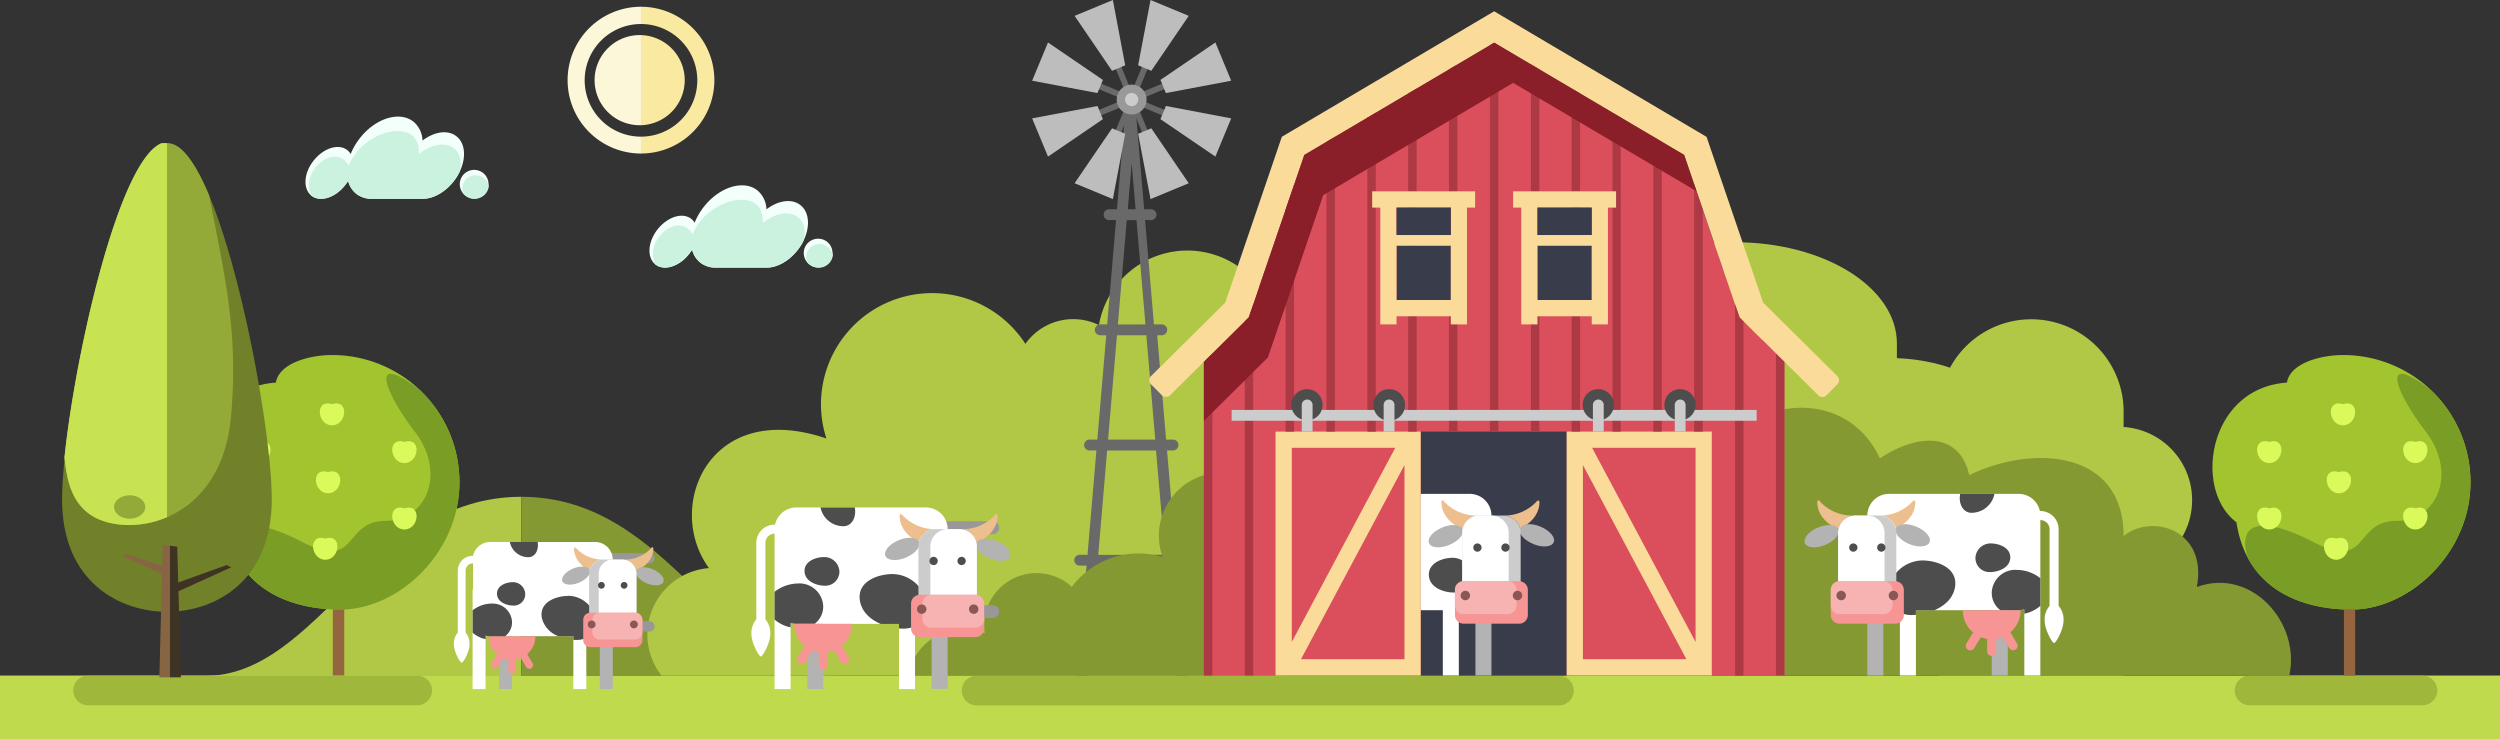 <svg id="Livello_1" data-name="Livello 1" xmlns="http://www.w3.org/2000/svg" viewBox="0 0 640.15 189.34"><rect x="0" y="0" width="640.15" height="189.34" fill="#333333" stroke="none"/><defs><style>.cls-1{fill:#c0da4e;}.cls-1,.cls-10,.cls-11,.cls-12,.cls-13,.cls-14,.cls-15,.cls-16,.cls-17,.cls-18,.cls-19,.cls-20,.cls-21,.cls-22,.cls-23,.cls-24,.cls-25,.cls-26,.cls-27,.cls-28,.cls-29,.cls-3,.cls-30,.cls-31,.cls-32,.cls-33,.cls-34,.cls-35,.cls-36,.cls-4,.cls-5,.cls-6,.cls-7,.cls-9{fill-rule:evenodd;}.cls-2,.cls-3{fill:#9fb73a;}.cls-4{fill:#b0c845;}.cls-5{fill:#849932;}.cls-6{fill:#999797;}.cls-7{fill:#666;}.cls-8{fill:#696969;}.cls-9{fill:#999;}.cls-10{fill:#bdbdbd;}.cls-11{fill:#ccc;}.cls-12{fill:#a1c42f;}.cls-13{fill:#7a9e25;}.cls-14{fill:#94653e;}.cls-15{fill:#dafa5c;}.cls-16{fill:#db4f5d;}.cls-17{fill:#fadb9a;}.cls-18{fill:#393c4b;}.cls-19{fill:#ad3945;}.cls-20{fill:#4d4d4d;}.cls-21{fill:#8a1e29;}.cls-22{fill:#fff;}.cls-23{fill:#b3b3b3;}.cls-24{fill:#edbf8e;}.cls-25{fill:#f79494;}.cls-26{fill:#f7b2b2;}.cls-27{fill:#8a5757;}.cls-28{fill:#fdf7da;}.cls-29{fill:#faeaa1;}.cls-30{fill:#70812a;}.cls-31{fill:#93aa39;}.cls-32{fill:#c8e352;}.cls-33{fill:#876542;}.cls-34{fill:#3f3323;}.cls-35{fill:#f2fffa;}.cls-36{fill:#caf2df;}</style></defs><title>Benessere animale</title><polygon class="cls-1" points="0 172.98 640.15 172.98 640.15 189.34 0 189.34 0 172.98 0 172.98"/><path class="cls-2" d="M665.35,501.88H515.88a3.8,3.8,0,0,0,0,7.59H665.35a3.8,3.8,0,0,0,0-7.59Z" transform="translate(-265.99 -328.85)"/><path class="cls-3" d="M288.54,501.86h84.29a3.79,3.79,0,1,1,0,7.58H288.54a3.79,3.79,0,1,1,0-7.58Z" transform="translate(-265.99 -328.85)"/><path class="cls-3" d="M842,501.86H886.3a3.79,3.79,0,1,1,0,7.58H842a3.79,3.79,0,1,1,0-7.58Z" transform="translate(-265.99 -328.85)"/><path class="cls-4" d="M399.49,501.94H318.35c29.49,0,42.64-45.88,81.14-45.88v45.88Z" transform="translate(-265.99 -328.85)"/><path class="cls-5" d="M399.49,501.94h81.14c-29.49,0-42.64-45.88-81.14-45.88v45.88Z" transform="translate(-265.99 -328.85)"/><path class="cls-4" d="M809.76,438.19a18.77,18.77,0,0,1,0,37.46v26.16H762.47V434.74a23.65,23.65,0,1,1,47.29,0v3.45Z" transform="translate(-265.99 -328.85)"/><path class="cls-4" d="M751.71,420.56c17.18.67,30.79,9.6,30.79,20.52s-13.61,19.84-30.79,20.52v28.65H668.88V416.78c0-14.3,18.54-25.9,41.41-25.9s41.42,11.6,41.42,25.9v3.78Z" transform="translate(-265.99 -328.85)"/><path class="cls-6" d="M732.45,458.84h36.68v3.29H732.45a1.65,1.65,0,1,1,0-3.29Z" transform="translate(-265.99 -328.85)"/><path class="cls-7" d="M781.14,458.84h-12v3.29h12a1.65,1.65,0,1,0,0-3.29Z" transform="translate(-265.99 -328.85)"/><path class="cls-6" d="M732.45,480.32h36.68v3.3H732.45a1.65,1.65,0,0,1,0-3.3Z" transform="translate(-265.99 -328.85)"/><path class="cls-7" d="M781.14,480.32h-12v3.3h12a1.65,1.65,0,0,0,0-3.3Z" transform="translate(-265.99 -328.85)"/><path class="cls-4" d="M570,393a23,23,0,0,1,23,23v85.84H435.37a17.07,17.07,0,0,1,12.16-27.52c-11.41-15.54-.13-43.46,30.07-33.19a28.45,28.45,0,0,1,50.95-24.23,15,15,0,0,1,18.83-4.81A23,23,0,0,1,570,393Z" transform="translate(-265.99 -328.85)"/><path class="cls-6" d="M674.2,394.39h36.68v3.29H674.2a1.65,1.65,0,1,1,0-3.29Z" transform="translate(-265.99 -328.85)"/><path class="cls-6" d="M674.2,415.87h36.68v3.29H674.2a1.65,1.65,0,1,1,0-3.29Z" transform="translate(-265.99 -328.85)"/><path class="cls-7" d="M722.89,415.87h-12v3.29h12a1.65,1.65,0,1,0,0-3.29Z" transform="translate(-265.99 -328.85)"/><path class="cls-6" d="M674.2,437.36h36.68v3.29H674.2a1.65,1.65,0,1,1,0-3.29Z" transform="translate(-265.99 -328.85)"/><path class="cls-7" d="M722.89,437.36h-12v3.29h12a1.65,1.65,0,1,0,0-3.29Z" transform="translate(-265.99 -328.85)"/><path class="cls-6" d="M674.2,458.84h36.68v3.29H674.2a1.65,1.65,0,1,1,0-3.29Z" transform="translate(-265.99 -328.85)"/><path class="cls-7" d="M722.89,458.84h-12v3.29h12a1.65,1.65,0,1,0,0-3.29Z" transform="translate(-265.99 -328.85)"/><path class="cls-6" d="M674.2,480.32h36.68v3.3H674.2a1.65,1.65,0,0,1,0-3.3Z" transform="translate(-265.99 -328.85)"/><path class="cls-7" d="M722.89,480.32h-12v3.3h12a1.65,1.65,0,0,0,0-3.3Z" transform="translate(-265.99 -328.85)"/><path class="cls-8" d="M553.05,362.86a.76.76,0,0,1-1,.42.77.77,0,0,1-.41-1l2.71-6.54-6.54,2.71a.76.76,0,1,1-.58-1.4l6.54-2.71-6.54-2.71a.75.75,0,0,1-.41-1,.76.76,0,0,1,1-.41l6.54,2.71-2.71-6.54a.76.76,0,1,1,1.4-.58l2.71,6.54,2.71-6.54a.76.76,0,1,1,1.4.58l-2.71,6.54,6.55-2.71a.76.76,0,1,1,.57,1.4l-6.53,2.71,6.53,2.71a.76.76,0,1,1-.57,1.4l-6.54-2.71,2.7,6.54a.76.76,0,1,1-1.4.58l-2.71-6.54-2.71,6.54Z" transform="translate(-265.99 -328.85)"/><path class="cls-8" d="M554.42,354h0v0h0v0h0v0h0v0h0v0h0v0h0a1.38,1.38,0,0,1,.2-.33h0l0-.05,0,0h0l0,0h0l0,0h0l0,0h0l0,0,0-.05h0a1.38,1.38,0,0,1,.33-.2h.21l.27,0h.1a1.18,1.18,0,0,1,.27,0h.21a1.45,1.45,0,0,1,.34.2h0l0,.05,0,0h0l0,0h0l0,0h0l0,0h0l0,0,0,.05h0a1.38,1.38,0,0,1,.2.33h0v0h0v0h0v0h0v0h0v0h0v0h0a1.52,1.52,0,0,1,0,.21l2.41,28.22h1.88a1.39,1.39,0,0,1,0,2.77h-1.64l2.27,26.72h1.88a1.39,1.39,0,1,1,0,2.77H562.3l2.28,26.73h1.88a1.39,1.39,0,0,1,0,2.77h-1.64l2.28,26.72H569a1.39,1.39,0,1,1,0,2.77h-1.64l2.4,28.11H567l-2.4-28.11H547l-2.4,28.11h-2.78l2.4-28.11h-1.64a1.39,1.39,0,1,1,0-2.77h1.88l2.28-26.72h-1.64a1.39,1.39,0,1,1,0-2.77h1.87l2.28-26.73h-1.64a1.39,1.39,0,0,1,0-2.77h1.88l2.28-26.72H550.1a1.39,1.39,0,1,1,0-2.77H552l2.4-28.22a1.55,1.55,0,0,1,0-.21Zm9.9,116.91L562,444.21H549.48l-2.27,26.72Zm-2.52-29.49-2.28-26.73H552l-2.28,26.73Zm-2.51-29.5L557,385.22h-2.49l-2.28,26.72Zm-2.52-29.49-1-11.83-1,11.83Z" transform="translate(-265.99 -328.85)"/><path class="cls-9" d="M555.76,350.52a3.82,3.82,0,1,1-3.82,3.82,3.83,3.83,0,0,1,3.82-3.82Z" transform="translate(-265.99 -328.85)"/><polygon class="cls-10" points="294.6 0 291.43 16.73 294.8 18.13 304.39 4.06 294.6 0 294.6 0"/><polygon class="cls-10" points="311.21 10.87 297.14 20.47 298.53 23.83 315.26 20.67 311.21 10.87 311.21 10.87"/><polygon class="cls-10" points="315.26 30.31 298.54 27.14 297.14 30.51 311.21 40.1 315.26 30.31 315.26 30.31"/><polygon class="cls-10" points="284.96 0 288.12 16.73 284.75 18.13 275.16 4.06 284.96 0 284.96 0"/><polygon class="cls-10" points="268.35 10.88 282.41 20.47 281.02 23.83 264.29 20.67 268.35 10.88 268.35 10.88"/><polygon class="cls-10" points="275.16 46.92 284.76 32.85 288.12 34.25 284.96 50.98 275.16 46.92 275.16 46.92"/><polygon class="cls-10" points="294.6 50.98 291.43 34.25 294.8 32.85 304.39 46.92 294.6 50.98 294.6 50.98"/><polygon class="cls-10" points="268.35 40.1 282.41 30.51 281.02 27.14 264.29 30.31 268.35 40.1 268.35 40.1"/><path class="cls-11" d="M555.76,352.65a1.69,1.69,0,1,1-1.69,1.69,1.69,1.69,0,0,1,1.69-1.69Z" transform="translate(-265.99 -328.85)"/><path class="cls-12" d="M351.05,419.76a32.59,32.59,0,0,1,32.59,32.59c0,18-15.52,32.59-30.55,32.59-9.16,0-26.41-2.87-29.39-22.36-11.14-8.3-7.25-34.37,12.93-35.76.83-5,8.62-7.06,14.42-7.06Z" transform="translate(-265.99 -328.85)"/><path class="cls-13" d="M373.41,428.64a32.5,32.5,0,0,1,10.23,23.71c0,18-15.52,32.59-30.55,32.59-7.43,0-20.19-1.89-26.32-13-2.93-8.54,2.16-11.84,16.94-4.16,14,7.28,10.07-5.55,21-5.55,10.46,0,15.69-12.2,7.45-22.92-7.19-9.35-12.34-21.07,1.26-10.66Z" transform="translate(-265.99 -328.85)"/><path class="cls-14" d="M351.21,501.81h2.93v-16.9l-1.05,0c-.59,0-1.22,0-1.88,0v16.91Z" transform="translate(-265.99 -328.85)"/><path class="cls-15" d="M332.14,459c4.49-1.36,3.8,5.43,0,5.43s-4.51-6.81,0-5.43Z" transform="translate(-265.99 -328.85)"/><path class="cls-15" d="M350,449.73c4.5-1.37,3.81,5.43,0,5.43s-4.5-6.81,0-5.43Z" transform="translate(-265.99 -328.85)"/><path class="cls-15" d="M369.54,459c4.5-1.36,3.81,5.43,0,5.43s-4.5-6.81,0-5.43Z" transform="translate(-265.99 -328.85)"/><path class="cls-15" d="M332.14,442c4.49-1.36,3.8,5.43,0,5.43s-4.51-6.8,0-5.43Z" transform="translate(-265.99 -328.85)"/><path class="cls-15" d="M369.54,442c4.5-1.36,3.81,5.43,0,5.43s-4.5-6.8,0-5.43Z" transform="translate(-265.99 -328.85)"/><path class="cls-15" d="M349.28,466.75c4.49-1.36,3.8,5.43,0,5.43s-4.51-6.81,0-5.43Z" transform="translate(-265.99 -328.85)"/><path class="cls-15" d="M351,432.33c4.5-1.36,3.81,5.43,0,5.43s-4.5-6.8,0-5.43Z" transform="translate(-265.99 -328.85)"/><path class="cls-5" d="M703.64,501.81V456.37c0-24.43,33.55-32.14,43.71-10.18,10.46-6.83,20.56-6.26,22.87,4.3,16.92-8.07,39.54-6.08,39.55,15.6,7.32-5.89,21.54-1.52,18.74,13.07,13.84-5.11,26.62,9,23.69,22.65Z" transform="translate(-265.99 -328.85)"/><path class="cls-12" d="M866,419.76a32.59,32.59,0,0,1,32.59,32.59c0,18-15.52,32.59-30.55,32.59-9.17,0-26.41-2.87-29.39-22.36-11.15-8.3-7.25-34.37,12.93-35.76.83-5,8.62-7.06,14.42-7.06Z" transform="translate(-265.99 -328.85)"/><path class="cls-13" d="M888.33,428.64a32.53,32.53,0,0,1,10.23,23.71c0,18-15.52,32.59-30.55,32.59-7.44,0-20.19-1.89-26.33-13-2.92-8.54,2.17-11.84,16.94-4.16,14,7.28,10.08-5.55,21-5.55,10.47,0,15.7-12.2,7.46-22.92-7.19-9.35-12.34-21.07,1.26-10.66Z" transform="translate(-265.99 -328.85)"/><path class="cls-14" d="M866.13,501.81h2.93v-16.9l-1,0c-.59,0-1.22,0-1.88,0v16.91Z" transform="translate(-265.99 -328.85)"/><path class="cls-15" d="M847.06,459c4.49-1.36,3.8,5.43,0,5.43s-4.51-6.81,0-5.43Z" transform="translate(-265.99 -328.85)"/><path class="cls-15" d="M864.89,449.73c4.49-1.37,3.81,5.43,0,5.43s-4.5-6.81,0-5.43Z" transform="translate(-265.99 -328.85)"/><path class="cls-15" d="M884.46,459c4.49-1.36,3.81,5.43,0,5.43s-4.5-6.81,0-5.43Z" transform="translate(-265.99 -328.85)"/><path class="cls-15" d="M847.06,442c4.49-1.36,3.8,5.43,0,5.43s-4.51-6.8,0-5.43Z" transform="translate(-265.99 -328.85)"/><path class="cls-15" d="M884.46,442c4.49-1.36,3.81,5.43,0,5.43s-4.5-6.8,0-5.43Z" transform="translate(-265.99 -328.85)"/><path class="cls-15" d="M864.19,466.75c4.5-1.36,3.81,5.43,0,5.43s-4.5-6.81,0-5.43Z" transform="translate(-265.99 -328.85)"/><path class="cls-15" d="M865.94,432.33c4.49-1.36,3.8,5.43,0,5.43s-4.51-6.8,0-5.43Z" transform="translate(-265.99 -328.85)"/><path class="cls-5" d="M578.88,449.82A16.15,16.15,0,0,1,595,466v35.84h-96.4A14.26,14.26,0,0,1,518.15,491a13.57,13.57,0,0,1-.15-2,13.39,13.39,0,0,1,22.44-9.88,21.34,21.34,0,0,1,23.25-7.64,16.15,16.15,0,0,1,15.19-21.63Z" transform="translate(-265.99 -328.85)"/><polygon class="cls-16" points="308.27 92.66 319.78 81.25 333.97 39.67 382.59 10.94 431.22 39.67 445.4 81.25 456.91 92.66 456.91 172.96 387.45 172.96 382.59 172.96 377.74 172.96 308.27 172.96 308.27 92.66 308.27 92.66"/><path class="cls-17" d="M702.93,363.87l-54.35-32.13-54.36,32.13-14.49,42.46-19,18.81a1.51,1.51,0,0,0,0,2.13l2.76,2.78a1.5,1.5,0,0,0,2.12,0l20.13-19.95L600,368.53l48.63-28.74,48.62,28.74,14.19,41.58,20.13,19.95a1.51,1.51,0,0,0,2.13,0l2.76-2.78a1.52,1.52,0,0,0,0-2.13l-19-18.81-14.49-42.46Z" transform="translate(-265.99 -328.85)"/><polygon class="cls-18" points="363.79 110.51 401.17 110.51 401.17 172.96 363.79 172.96 363.79 110.51 363.79 110.51"/><path class="cls-17" d="M599.12,497.65h26.5V447.93l-26.5,49.72Zm24.14-54.14H596.77v49.73l26.49-49.73Zm6.51,58.3H592.61V439.36h37.16v62.45Z" transform="translate(-265.99 -328.85)"/><path class="cls-17" d="M697.81,497.65h-26.5V447.93l26.5,49.72Zm-24.15-54.14h26.5v49.73l-26.5-49.73Zm-6.5,58.3h37.15V439.36H667.16v62.45Z" transform="translate(-265.99 -328.85)"/><polygon class="cls-19" points="308.27 92.66 308.27 172.96 310.44 172.96 310.44 90.51 308.27 92.66 308.27 92.66"/><path class="cls-19" d="M584.72,411.14v90.67h2.17v-95l-1.13,3.29-1,1Z" transform="translate(-265.99 -328.85)"/><path class="cls-19" d="M595.18,382.5v56.86h2.17v-63.2l-2.17,6.34Z" transform="translate(-265.99 -328.85)"/><path class="cls-19" d="M605.65,365.16v74.2h2.16V363.88l-2.16,1.28Z" transform="translate(-265.99 -328.85)"/><path class="cls-19" d="M616.11,359v80.38h2.16V357.7L616.11,359Z" transform="translate(-265.99 -328.85)"/><path class="cls-19" d="M626.57,352.8v86.56h2.16V351.52l-2.16,1.28Z" transform="translate(-265.99 -328.85)"/><path class="cls-19" d="M637,346.61v92.75h2.17v-94L637,346.61Z" transform="translate(-265.99 -328.85)"/><path class="cls-19" d="M647.49,340.43v98.93h2.17V340.43l-1.08-.64-1.09.64Z" transform="translate(-265.99 -328.85)"/><path class="cls-19" d="M658,345.33v94h2.16V346.61L658,345.33Z" transform="translate(-265.99 -328.85)"/><path class="cls-19" d="M668.42,351.52v87.84h2.16V352.8l-2.16-1.28Z" transform="translate(-265.99 -328.85)"/><path class="cls-19" d="M678.88,357.7v81.66H681V359l-2.16-1.28Z" transform="translate(-265.99 -328.85)"/><path class="cls-19" d="M689.34,363.88v75.48h2.17v-74.2l-2.17-1.28Z" transform="translate(-265.99 -328.85)"/><path class="cls-19" d="M699.8,376.16v63.2H702V382.5l-2.17-6.34Z" transform="translate(-265.99 -328.85)"/><path class="cls-19" d="M710.27,406.82v95h2.16V411.14l-1-1-1.12-3.29Z" transform="translate(-265.99 -328.85)"/><polygon class="cls-19" points="454.74 90.51 454.74 172.96 456.91 172.96 456.91 92.66 454.74 90.51 454.74 90.51"/><polygon class="cls-18" points="357.6 62.79 371.49 62.79 371.49 76.84 357.6 76.84 357.6 62.79 357.6 62.79"/><path class="cls-17" d="M617.35,382v-4.15h26.36V382h-2.08v29.92h-4.15v-2.08H623.59v2.08h-4.16V382Zm6.24,7h13.89v-7H623.59v7Zm13.89,2.77H623.59v13.89h13.89V391.8Z" transform="translate(-265.99 -328.85)"/><polygon class="cls-18" points="357.6 53.15 371.49 53.15 371.49 60.18 357.6 60.18 357.6 53.15 357.6 53.15"/><polygon class="cls-18" points="393.69 62.79 407.58 62.79 407.58 76.84 393.69 76.84 393.69 62.79 393.69 62.79"/><path class="cls-17" d="M653.44,382v-4.15H679.8V382h-2.08v29.92h-4.15v-2.08H659.68v2.08h-4.16V382Zm6.24,7h13.89v-7H659.68v7Zm13.89,2.77H659.68v13.89h13.89V391.8Z" transform="translate(-265.99 -328.85)"/><polygon class="cls-18" points="393.69 53.15 407.58 53.15 407.58 60.18 393.69 60.18 393.69 53.15 393.69 53.15"/><polygon class="cls-11" points="315.37 104.97 449.81 104.97 449.81 107.74 315.37 107.74 315.37 104.97 315.37 104.97"/><path class="cls-20" d="M675.25,428.49a4,4,0,1,1-4,4.05,4,4,0,0,1,4-4.05Z" transform="translate(-265.99 -328.85)"/><path class="cls-11" d="M673.87,439.36v-6.82a1.39,1.39,0,0,1,1.38-1.39h0a1.4,1.4,0,0,1,1.39,1.39v6.82Z" transform="translate(-265.99 -328.85)"/><path class="cls-20" d="M696.22,428.49a4,4,0,1,1-4.05,4.05,4.05,4.05,0,0,1,4.05-4.05Z" transform="translate(-265.99 -328.85)"/><path class="cls-11" d="M694.83,439.36v-6.82a1.4,1.4,0,0,1,1.39-1.39h0a1.39,1.39,0,0,1,1.38,1.39v6.82Z" transform="translate(-265.99 -328.85)"/><path class="cls-20" d="M600.71,428.49a4,4,0,1,1-4.05,4.05,4.05,4.05,0,0,1,4.05-4.05Z" transform="translate(-265.99 -328.85)"/><path class="cls-11" d="M599.32,439.36v-6.82a1.4,1.4,0,0,1,1.39-1.39h0a1.39,1.39,0,0,1,1.38,1.39v6.82Z" transform="translate(-265.99 -328.85)"/><path class="cls-20" d="M621.67,428.49a4.05,4.05,0,1,1-4,4.05,4,4,0,0,1,4-4.05Z" transform="translate(-265.99 -328.85)"/><path class="cls-11" d="M620.29,439.36v-6.82a1.39,1.39,0,0,1,1.38-1.39h0a1.39,1.39,0,0,1,1.39,1.39v6.82Z" transform="translate(-265.99 -328.85)"/><polygon class="cls-21" points="382.59 10.94 431.22 39.67 434.38 48.95 387.46 21.22 338.83 49.96 324.65 91.54 308.27 107.77 308.27 92.66 319.78 81.25 333.97 39.67 382.59 10.94 382.59 10.94"/><path class="cls-22" d="M629.77,485.1h5.67v16.71h4.1V485.1h2.8a5.56,5.56,0,0,0,5.55-5.55V460.86a5.57,5.57,0,0,0-5.55-5.55H629.77V485.1Z" transform="translate(-265.99 -328.85)"/><path class="cls-23" d="M643.79,484.91v16.9h4.1V479.55a5.58,5.58,0,0,1-4.1,5.36Z" transform="translate(-265.99 -328.85)"/><path class="cls-20" d="M637.93,471.68c-2.54,0-6.17,1.29-6.07,4.44s3.79,4.45,6.33,4.45a4.38,4.38,0,0,0,4.48-4.45,4.7,4.7,0,0,0-4.74-4.44Z" transform="translate(-265.99 -328.85)"/><path class="cls-24" d="M635.76,457.27a11.33,11.33,0,0,0,8.54,3.59l0,0a4.48,4.48,0,0,0-3.76,3.47h0c-3.15-1.26-5.21-3.63-5.44-6.42-.11-1.22.34-1.05.69-.68Z" transform="translate(-265.99 -328.85)"/><path class="cls-24" d="M659.46,457.27a11.33,11.33,0,0,1-8.54,3.59,4.45,4.45,0,0,1,4.29,3.29c2.87-1.3,4.72-3.57,4.95-6.2.1-1.22-.35-1.05-.7-.68Z" transform="translate(-265.99 -328.85)"/><path class="cls-23" d="M635.28,463.92c2.38-1,4.72-.79,5.23.45s-1,3-3.38,4-4.72.79-5.23-.45,1-3,3.38-4Z" transform="translate(-265.99 -328.85)"/><path class="cls-23" d="M660.45,463.7c-2.38-1-4.72-.78-5.24.45s1,3,3.39,4,4.71.78,5.23-.45-1-3-3.38-4Z" transform="translate(-265.99 -328.85)"/><path class="cls-11" d="M644.86,460.86h6.06a4.46,4.46,0,0,1,4.45,4.45v14.1a4.46,4.46,0,0,1-4.45,4.45h-6.06a4.46,4.46,0,0,1-4.45-4.45v-14.1a4.46,4.46,0,0,1,4.45-4.45Z" transform="translate(-265.99 -328.85)"/><path class="cls-22" d="M644.86,460.86h3a4.46,4.46,0,0,1,4.45,4.45v14.1a4.46,4.46,0,0,1-4.45,4.45h-3a4.46,4.46,0,0,1-4.45-4.45v-14.1a4.46,4.46,0,0,1,4.45-4.45Z" transform="translate(-265.99 -328.85)"/><path class="cls-20" d="M644.3,468a1.06,1.06,0,1,1,0,2.12,1.06,1.06,0,1,1,0-2.12Z" transform="translate(-265.99 -328.85)"/><path class="cls-20" d="M651.48,468a1.06,1.06,0,1,1-1.06,1.06,1.06,1.06,0,0,1,1.06-1.06Z" transform="translate(-265.99 -328.85)"/><path class="cls-25" d="M640.75,477.68H655a2.22,2.22,0,0,1,2.21,2.22v6.43a2.22,2.22,0,0,1-2.21,2.22H640.75a2.22,2.22,0,0,1-2.21-2.22V479.9a2.22,2.22,0,0,1,2.21-2.22Z" transform="translate(-265.99 -328.85)"/><path class="cls-26" d="M640.75,477.68h11.36a2.22,2.22,0,0,1,2.21,2.22v4a2.21,2.21,0,0,1-2.21,2.21H640.75a2.21,2.21,0,0,1-2.21-2.21v-4a2.22,2.22,0,0,1,2.21-2.22Z" transform="translate(-265.99 -328.85)"/><path class="cls-27" d="M641.21,480.13a1.21,1.21,0,0,1,0,2.42,1.21,1.21,0,1,1,0-2.42Z" transform="translate(-265.99 -328.85)"/><path class="cls-27" d="M654.57,480.13a1.21,1.21,0,1,1-1.21,1.21,1.21,1.21,0,0,1,1.21-1.21Z" transform="translate(-265.99 -328.85)"/><path class="cls-22" d="M788.44,470.21v31.6h-4.1v-16.9a5.34,5.34,0,0,1-1.45.19H756.58v16.71h-4.1V485.1h-2.79a5.56,5.56,0,0,1-5.55-5.55V460.86a5.56,5.56,0,0,1,5.55-5.55h33.2a5.57,5.57,0,0,1,5.43,4.39h.12a4.68,4.68,0,0,1,4.68,4.68V484a5.28,5.28,0,0,1,1.26,3.71c0,2.35-1.93,5.79-2.42,5.79s-2.42-3.44-2.42-5.79A5.28,5.28,0,0,1,790.8,484V464.38a2.36,2.36,0,0,0-2.36-2.36v8.19Z" transform="translate(-265.99 -328.85)"/><polygon class="cls-23" points="510.01 156.25 514.11 156.25 514.11 172.96 510.01 172.96 510.01 156.25 510.01 156.25"/><path class="cls-23" d="M744.14,479.55a5.57,5.57,0,0,0,4.1,5.36v16.9h-4.1V479.55Z" transform="translate(-265.99 -328.85)"/><path class="cls-25" d="M783.39,485.1a7.39,7.39,0,0,1-2.63,5.66l1.71,2.84a1.16,1.16,0,0,1-.39,1.59,1.17,1.17,0,0,1-1.6-.4L778.77,492a7.24,7.24,0,0,1-1.61.45v3.31a1.17,1.17,0,0,1-2.33,0v-3.31a7.33,7.33,0,0,1-1.62-.45l-1.71,2.83a1.16,1.16,0,1,1-2-1.19l1.71-2.84a7.42,7.42,0,0,1-2.63-5.66Z" transform="translate(-265.99 -328.85)"/><path class="cls-20" d="M758.17,472.36c4,0,9.35,2,8.39,7-.54,2.81-2.74,4.67-5.28,5.76h-4.7v1.17c-.38,0-.75.05-1.11.05a6.52,6.52,0,0,1-3-.68v-.54h-.85a5.63,5.63,0,0,1-2-5.76,9,9,0,0,1,8.58-7Z" transform="translate(-265.99 -328.85)"/><path class="cls-20" d="M782.15,474.78a9.86,9.86,0,0,1,6.29,2.12V484a9.06,9.06,0,0,1-4.1,2v-1.12a5.34,5.34,0,0,1-1.45.19h-4.72a5.49,5.49,0,0,1-2.17-4.55,6.08,6.08,0,0,1,6.15-5.77Z" transform="translate(-265.99 -328.85)"/><path class="cls-20" d="M776.68,455.31v.05a6,6,0,0,1-5.86,4.8c-2.07,0-3.38-2.15-2.92-4.8v-.05Z" transform="translate(-265.99 -328.85)"/><path class="cls-20" d="M775.74,468c2.1,0,5.09,1.06,5,3.67s-3.13,3.67-5.23,3.67a3.6,3.6,0,0,1-3.69-3.67,3.87,3.87,0,0,1,3.91-3.67Z" transform="translate(-265.99 -328.85)"/><path class="cls-24" d="M732,457.27a11.31,11.31,0,0,0,8.54,3.59l0,0a4.47,4.47,0,0,0-3.75,3.47h0c-3.16-1.26-5.21-3.63-5.45-6.42-.1-1.22.35-1.05.7-.68Z" transform="translate(-265.99 -328.85)"/><path class="cls-24" d="M755.7,457.27a11.31,11.31,0,0,1-8.54,3.59,4.47,4.47,0,0,1,4.3,3.29c2.87-1.3,4.72-3.57,4.94-6.2.1-1.22-.34-1.05-.7-.68Z" transform="translate(-265.99 -328.85)"/><path class="cls-23" d="M731.53,463.92c2.37-1,4.72-.79,5.23.45s-1,3-3.38,4-4.72.79-5.23-.45,1-3,3.38-4Z" transform="translate(-265.99 -328.85)"/><path class="cls-23" d="M756.69,463.7c-2.38-1-4.72-.78-5.23.45s1,3,3.38,4,4.72.78,5.23-.45-1-3-3.38-4Z" transform="translate(-265.99 -328.85)"/><path class="cls-11" d="M741.11,460.86h6a4.46,4.46,0,0,1,4.45,4.45v14.1a4.46,4.46,0,0,1-4.45,4.45h-6a4.46,4.46,0,0,1-4.45-4.45v-14.1a4.46,4.46,0,0,1,4.45-4.45Z" transform="translate(-265.99 -328.85)"/><path class="cls-22" d="M741.11,460.86h3a4.46,4.46,0,0,1,4.44,4.45v14.1a4.46,4.46,0,0,1-4.44,4.45h-3a4.46,4.46,0,0,1-4.45-4.45v-14.1a4.46,4.46,0,0,1,4.45-4.45Z" transform="translate(-265.99 -328.85)"/><path class="cls-20" d="M740.55,468a1.06,1.06,0,1,1-1.06,1.06,1.06,1.06,0,0,1,1.06-1.06Z" transform="translate(-265.99 -328.85)"/><path class="cls-20" d="M747.72,468a1.06,1.06,0,0,1,0,2.12,1.06,1.06,0,0,1,0-2.12Z" transform="translate(-265.99 -328.85)"/><path class="cls-25" d="M737,477.68h14.27a2.23,2.23,0,0,1,2.22,2.22v6.43a2.23,2.23,0,0,1-2.22,2.22H737a2.23,2.23,0,0,1-2.22-2.22V479.9a2.23,2.23,0,0,1,2.22-2.22Z" transform="translate(-265.99 -328.85)"/><path class="cls-26" d="M737,477.68h11.35a2.23,2.23,0,0,1,2.22,2.22v4a2.22,2.22,0,0,1-2.22,2.21H737a2.22,2.22,0,0,1-2.22-2.21v-4a2.23,2.23,0,0,1,2.22-2.22Z" transform="translate(-265.99 -328.85)"/><path class="cls-27" d="M737.45,480.13a1.21,1.21,0,1,1-1.21,1.21,1.21,1.21,0,0,1,1.21-1.21Z" transform="translate(-265.99 -328.85)"/><path class="cls-27" d="M750.82,480.13a1.21,1.21,0,1,1-1.21,1.21,1.21,1.21,0,0,1,1.21-1.21Z" transform="translate(-265.99 -328.85)"/><path class="cls-6" d="M520.33,462.32H483.64v3.3h36.69a1.65,1.65,0,0,0,0-3.29Z" transform="translate(-265.99 -328.85)"/><path class="cls-7" d="M471.63,462.32h12v3.29h-12a1.65,1.65,0,0,1,0-3.29Z" transform="translate(-265.99 -328.85)"/><path class="cls-6" d="M520.33,483.81H483.64v3.29h36.69a1.65,1.65,0,0,0,0-3.29Z" transform="translate(-265.99 -328.85)"/><path class="cls-7" d="M471.63,483.81h12v3.29h-12a1.65,1.65,0,0,1,0-3.29Z" transform="translate(-265.99 -328.85)"/><path class="cls-22" d="M464.33,473.69v31.6h4.1v-16.9a5.4,5.4,0,0,0,1.45.2h26.31v16.7h4.1v-16.7h2.79a5.57,5.57,0,0,0,5.56-5.56V464.34a5.57,5.57,0,0,0-5.56-5.55h-33.2a5.58,5.58,0,0,0-5.43,4.4h-.12a4.68,4.68,0,0,0-4.68,4.68v19.58a5.3,5.3,0,0,0-1.25,3.72c0,2.34,1.93,5.78,2.41,5.78s2.42-3.44,2.42-5.78a5.35,5.35,0,0,0-1.25-3.72V467.86a2.36,2.36,0,0,1,2.35-2.35v8.18Z" transform="translate(-265.99 -328.85)"/><polygon class="cls-23" points="210.79 159.74 206.69 159.74 206.69 176.44 210.79 176.44 210.79 159.74 210.79 159.74"/><path class="cls-23" d="M508.64,483a5.57,5.57,0,0,1-4.1,5.36v16.9h4.1V483Z" transform="translate(-265.99 -328.85)"/><path class="cls-25" d="M469.38,488.59a7.35,7.35,0,0,0,2.63,5.65l-1.71,2.84a1.16,1.16,0,0,0,2,1.2l1.71-2.83a7.74,7.74,0,0,0,1.62.45v3.3a1.16,1.16,0,1,0,2.32,0v-3.31a7.17,7.17,0,0,0,1.62-.44l1.71,2.83a1.16,1.16,0,0,0,2-1.2l-1.71-2.84a7.35,7.35,0,0,0,2.63-5.65Z" transform="translate(-265.99 -328.85)"/><path class="cls-20" d="M494.61,475.84c-4,0-9.36,2-8.4,7,.54,2.81,2.75,4.68,5.28,5.77h4.7v1.16a10.66,10.66,0,0,0,1.11.05,6.52,6.52,0,0,0,3-.68v-.53h.86a5.69,5.69,0,0,0,2-5.77,9,9,0,0,0-8.58-7Z" transform="translate(-265.99 -328.85)"/><path class="cls-20" d="M470.62,478.26a9.92,9.92,0,0,0-6.29,2.12v7.11a9,9,0,0,0,4.1,2v-1.12a5.4,5.4,0,0,0,1.45.2h4.72a5.53,5.53,0,0,0,2.18-4.56,6.1,6.1,0,0,0-6.16-5.77Z" transform="translate(-265.99 -328.85)"/><path class="cls-20" d="M476.09,458.79v0a6,6,0,0,0,5.86,4.81c2.07,0,3.38-2.16,2.93-4.81v0Z" transform="translate(-265.99 -328.85)"/><path class="cls-20" d="M477,471.49c-2.1,0-5.1,1.07-5,3.67s3.13,3.67,5.23,3.67a3.61,3.61,0,0,0,3.7-3.67,3.88,3.88,0,0,0-3.91-3.67Z" transform="translate(-265.99 -328.85)"/><path class="cls-24" d="M520.76,460.75a11.31,11.31,0,0,1-8.54,3.59l0,0a4.46,4.46,0,0,1,3.75,3.47h0c3.15-1.26,5.21-3.63,5.44-6.42.1-1.21-.35-1.05-.7-.68Z" transform="translate(-265.99 -328.85)"/><path class="cls-24" d="M497.07,460.75a11.31,11.31,0,0,0,8.54,3.59,4.48,4.48,0,0,0-4.3,3.29c-2.87-1.3-4.72-3.56-4.94-6.2-.1-1.21.35-1.05.7-.68Z" transform="translate(-265.99 -328.85)"/><path class="cls-23" d="M521.25,467.4c-2.38-1-4.72-.78-5.23.45s1,3,3.38,4,4.72.78,5.23-.45-1-3-3.38-4Z" transform="translate(-265.99 -328.85)"/><path class="cls-23" d="M496.08,467.18c2.38-1,4.72-.78,5.23.45s-1,3-3.38,4-4.72.78-5.23-.45,1-3,3.38-4Z" transform="translate(-265.99 -328.85)"/><path class="cls-11" d="M511.67,464.34h-6.06a4.46,4.46,0,0,0-4.45,4.45v14.1a4.46,4.46,0,0,0,4.45,4.45h6.06a4.47,4.47,0,0,0,4.45-4.45v-14.1a4.47,4.47,0,0,0-4.45-4.45Z" transform="translate(-265.99 -328.85)"/><path class="cls-22" d="M511.67,464.34h-3a4.47,4.47,0,0,0-4.45,4.45v14.1a4.46,4.46,0,0,0,4.45,4.45h3a4.47,4.47,0,0,0,4.45-4.45v-14.1a4.47,4.47,0,0,0-4.45-4.45Z" transform="translate(-265.99 -328.85)"/><path class="cls-20" d="M512.22,471.43a1.06,1.06,0,1,0,1.06,1.06,1.06,1.06,0,0,0-1.06-1.06Z" transform="translate(-265.99 -328.85)"/><path class="cls-20" d="M505.05,471.43a1.06,1.06,0,1,0,0,2.12,1.06,1.06,0,1,0,0-2.12Z" transform="translate(-265.99 -328.85)"/><path class="cls-25" d="M515.78,481.16H501.5a2.23,2.23,0,0,0-2.22,2.22v6.44A2.22,2.22,0,0,0,501.5,492h14.28a2.22,2.22,0,0,0,2.21-2.21v-6.44a2.23,2.23,0,0,0-2.21-2.22Z" transform="translate(-265.99 -328.85)"/><path class="cls-26" d="M515.78,481.16H504.42a2.23,2.23,0,0,0-2.22,2.22v4a2.23,2.23,0,0,0,2.22,2.22h11.36a2.23,2.23,0,0,0,2.21-2.22v-4a2.23,2.23,0,0,0-2.21-2.22Z" transform="translate(-265.99 -328.85)"/><path class="cls-27" d="M515.32,483.62a1.21,1.21,0,1,0,1.21,1.21,1.21,1.21,0,0,0-1.21-1.21Z" transform="translate(-265.99 -328.85)"/><path class="cls-27" d="M502,483.62a1.21,1.21,0,1,0,1.21,1.21,1.21,1.21,0,0,0-1.21-1.21Z" transform="translate(-265.99 -328.85)"/><path class="cls-6" d="M432.37,470.49H402.66v2.67h29.71a1.34,1.34,0,0,0,0-2.67Z" transform="translate(-265.99 -328.85)"/><path class="cls-7" d="M392.93,470.49h9.73v2.67h-9.73a1.34,1.34,0,0,1,0-2.67Z" transform="translate(-265.99 -328.85)"/><path class="cls-6" d="M432.37,487.89H402.66v2.67h29.71a1.34,1.34,0,0,0,0-2.67Z" transform="translate(-265.99 -328.85)"/><path class="cls-7" d="M392.93,487.89h9.73v2.67h-9.73a1.34,1.34,0,0,1,0-2.67Z" transform="translate(-265.99 -328.85)"/><path class="cls-22" d="M387,479.7v25.59h3.32V491.61a4.6,4.6,0,0,0,1.18.15h21.3v13.53h3.32V491.76h2.26a4.5,4.5,0,0,0,4.5-4.49V472.13a4.51,4.51,0,0,0-4.5-4.5H391.52a4.5,4.5,0,0,0-4.4,3.56H387a3.79,3.79,0,0,0-3.79,3.79v15.85a4.3,4.3,0,0,0-1,3c0,1.9,1.57,4.69,2,4.69s2-2.79,2-4.69a4.3,4.3,0,0,0-1-3V475a1.91,1.91,0,0,1,.56-1.35,1.89,1.89,0,0,1,1.35-.56v6.63Z" transform="translate(-265.99 -328.85)"/><polygon class="cls-23" points="131.12 162.91 127.79 162.91 127.79 176.44 131.12 176.44 131.12 162.91 131.12 162.91"/><path class="cls-23" d="M422.9,487.27a4.52,4.52,0,0,1-3.32,4.34v13.68h3.32v-18Z" transform="translate(-265.99 -328.85)"/><path class="cls-25" d="M391.11,491.76a6,6,0,0,0,2.13,4.58l-1.39,2.3a.94.94,0,0,0,1.62,1l1.38-2.29a5.63,5.63,0,0,0,1.31.36v2.68a.94.94,0,0,0,1.88,0v-2.68a5.63,5.63,0,0,0,1.31-.36l1.39,2.29a.93.93,0,0,0,1.29.32.94.94,0,0,0,.32-1.29l-1.39-2.3a6,6,0,0,0,2.13-4.58Z" transform="translate(-265.99 -328.85)"/><path class="cls-20" d="M411.54,481.44c-3.24,0-7.58,1.64-6.8,5.66a6.66,6.66,0,0,0,4.27,4.66h3.81v.95c.31,0,.61,0,.9,0a5.36,5.36,0,0,0,2.42-.55v-.44h.69a4.58,4.58,0,0,0,1.66-4.66,7.33,7.33,0,0,0-6.95-5.66Z" transform="translate(-265.99 -328.85)"/><path class="cls-20" d="M392.12,483.4a8,8,0,0,0-5.1,1.72v5.75a7.22,7.22,0,0,0,3.32,1.64v-.9a4.6,4.6,0,0,0,1.18.15h3.82a4.47,4.47,0,0,0,1.76-3.69,4.94,4.94,0,0,0-5-4.67Z" transform="translate(-265.99 -328.85)"/><path class="cls-20" d="M396.54,467.63v0a4.84,4.84,0,0,0,4.75,3.9c1.67,0,2.73-1.75,2.37-3.9v0Z" transform="translate(-265.99 -328.85)"/><path class="cls-20" d="M397.31,477.92c-1.7,0-4.12.86-4.06,3s2.53,3,4.23,3a2.93,2.93,0,0,0,3-3,3.14,3.14,0,0,0-3.17-3Z" transform="translate(-265.99 -328.85)"/><path class="cls-24" d="M432.72,469.22a9.18,9.18,0,0,1-6.91,2.91l0,0a3.62,3.62,0,0,1,3.05,2.81h0c2.55-1,4.22-2.94,4.41-5.2.08-1-.28-.85-.57-.55Z" transform="translate(-265.99 -328.85)"/><path class="cls-24" d="M413.53,469.22a9.21,9.21,0,0,0,6.92,2.91,3.61,3.61,0,0,0-3.48,2.66,6.26,6.26,0,0,1-4-5c-.08-1,.28-.85.56-.55Z" transform="translate(-265.99 -328.85)"/><path class="cls-23" d="M433.11,474.6c-1.92-.79-3.82-.63-4.23.37s.81,2.45,2.73,3.25,3.83.64,4.24-.36-.81-2.46-2.74-3.26Z" transform="translate(-265.99 -328.85)"/><path class="cls-23" d="M412.73,474.43c1.93-.8,3.82-.63,4.24.36s-.81,2.46-2.74,3.26-3.82.63-4.24-.37.82-2.45,2.74-3.25Z" transform="translate(-265.99 -328.85)"/><path class="cls-11" d="M425.35,472.13h-4.9a3.62,3.62,0,0,0-3.61,3.6v11.42a3.63,3.63,0,0,0,3.61,3.61h4.9a3.62,3.62,0,0,0,3.61-3.61V475.73a3.61,3.61,0,0,0-3.61-3.6Z" transform="translate(-265.99 -328.85)"/><path class="cls-22" d="M425.35,472.13H422.9a3.61,3.61,0,0,0-3.6,3.6v11.42a3.62,3.62,0,0,0,3.6,3.61h2.45a3.62,3.62,0,0,0,3.61-3.61V475.73a3.61,3.61,0,0,0-3.61-3.6Z" transform="translate(-265.99 -328.85)"/><path class="cls-20" d="M425.81,477.87a.86.86,0,1,0,.85.86.85.85,0,0,0-.85-.86Z" transform="translate(-265.99 -328.85)"/><path class="cls-20" d="M420,477.87a.86.86,0,1,0,.85.86.85.85,0,0,0-.85-.86Z" transform="translate(-265.99 -328.85)"/><path class="cls-25" d="M428.68,485.75H417.12a1.8,1.8,0,0,0-1.79,1.8v5.21a1.79,1.79,0,0,0,1.79,1.79h11.56a1.8,1.8,0,0,0,1.8-1.79v-5.21a1.81,1.81,0,0,0-1.8-1.8Z" transform="translate(-265.99 -328.85)"/><path class="cls-26" d="M428.68,485.75h-9.2a1.8,1.8,0,0,0-1.79,1.8v3.27a1.79,1.79,0,0,0,1.79,1.79h9.2a1.8,1.8,0,0,0,1.8-1.79v-3.27a1.81,1.81,0,0,0-1.8-1.8Z" transform="translate(-265.99 -328.85)"/><path class="cls-27" d="M428.31,487.74a1,1,0,1,0,1,1,1,1,0,0,0-1-1Z" transform="translate(-265.99 -328.85)"/><path class="cls-27" d="M417.49,487.74a1,1,0,1,0,1,1,1,1,0,0,0-1-1Z" transform="translate(-265.99 -328.85)"/><path class="cls-28" d="M430.12,368.16a18.79,18.79,0,1,1,0-37.58V335a14.42,14.42,0,0,0,0,28.84v4.37Z" transform="translate(-265.99 -328.85)"/><path class="cls-28" d="M430.12,360.91a11.54,11.54,0,1,1,0-23.07v23.07Z" transform="translate(-265.99 -328.85)"/><path class="cls-29" d="M430.12,368.16a18.79,18.79,0,0,0,0-37.58V335a14.42,14.42,0,0,1,0,28.84v4.37Z" transform="translate(-265.99 -328.85)"/><path class="cls-29" d="M430.12,360.91a11.54,11.54,0,0,0,0-23.07v23.07Z" transform="translate(-265.99 -328.85)"/><path class="cls-30" d="M308.92,365.56c13.09,0,26.66,69.51,26.66,91.14s-15.24,28.81-26.85,28.81-26.85-7.19-26.85-28.81,14-91.14,27-91.14Z" transform="translate(-265.99 -328.85)"/><path class="cls-31" d="M319.55,378.94c4.1,21,7.56,35.4,5.56,56.85s-17.31,28.66-28.63,27.36-13.23-9.77-13.94-16.9l-.05-.17c2.75-26.59,13.91-76.17,24.87-80.55a11.61,11.61,0,0,1,1.56,0c3.61,0,7.25,5.28,10.63,13.38Z" transform="translate(-265.99 -328.85)"/><path class="cls-32" d="M308.76,461.28a24.42,24.42,0,0,1-12.28,1.87c-11.32-1.31-13.23-9.77-13.94-16.9l-.05-.17c2.75-26.59,13.91-76.17,24.87-80.55a10.93,10.93,0,0,1,1.4,0v95.73Z" transform="translate(-265.99 -328.85)"/><path class="cls-31" d="M299.19,455.67c2.21,0,4,1.34,4,3s-1.79,3-4,3-4-1.34-4-3,1.79-3,4-3Z" transform="translate(-265.99 -328.85)"/><polygon class="cls-33" points="41.53 144.9 32.21 141.74 31.54 142.39 41.48 147.03 40.81 173.44 43.53 173.44 43.53 139.73 41.67 139.42 41.53 144.9 41.53 144.9"/><path class="cls-34" d="M311.62,478l12.4-4.46,1.16.58-13.49,6.13-.07-2.25Zm.69,24.28-.94-33.42-1.86-.3V502.3Z" transform="translate(-265.99 -328.85)"/><path class="cls-35" d="M371.8,359.94a6.65,6.65,0,0,1,2.38,4.9c3-2.29,6.47-2.84,8.69-1.09,2.85,2.24,2.52,7.41-.73,11.55-2.24,2.85-5.29,4.46-7.9,4.46h-13a6.36,6.36,0,0,1-4-1.27,6.14,6.14,0,0,1-2.12-3.32,10,10,0,0,1-.77,1.11c-2.53,3.23-6.39,4.43-8.61,2.68s-2-5.77.57-9,6.39-4.42,8.61-2.67a3.62,3.62,0,0,1,.86,1,16.53,16.53,0,0,1,2.36-4.06c4-5.13,10.15-7,13.67-4.26Zm17.93,13.23a3.68,3.68,0,1,1-5.22.58,3.7,3.7,0,0,1,5.22-.58Z" transform="translate(-265.99 -328.85)"/><path class="cls-36" d="M373.2,368.31c6.49-5,12.08-1.71,10.5,4.49a14,14,0,0,1-1.56,2.5c-2.24,2.85-5.29,4.46-7.9,4.46h-13a6.36,6.36,0,0,1-4-1.27,6.2,6.2,0,0,1-2.12-3.32,10,10,0,0,1-.77,1.11c-2.53,3.23-6.39,4.43-8.61,2.68l-.05,0c-2.95-6.16,5.89-13.86,9.61-7.75,3.68-9.27,18.56-12.75,17.91-2.85Zm16.68,6.18a3.47,3.47,0,0,1,1.26,2.07,3.52,3.52,0,0,1-.75,1.81,3.7,3.7,0,0,1-5.21.58,3.9,3.9,0,0,1-.51-.48,3.36,3.36,0,0,1,.42-3.44,3.41,3.41,0,0,1,4.79-.54Z" transform="translate(-265.99 -328.85)"/><path class="cls-35" d="M459.88,377.56a6.62,6.62,0,0,1,2.37,4.89c3-2.28,6.47-2.83,8.69-1.09,2.85,2.24,2.53,7.41-.73,11.55-2.24,2.86-5.29,4.47-7.9,4.47h-13a6.39,6.39,0,0,1-4-1.28,6.19,6.19,0,0,1-2.11-3.32,11.31,11.31,0,0,1-.78,1.12c-2.53,3.22-6.38,4.42-8.6,2.67s-2-5.77.56-9,6.39-4.42,8.61-2.68a3.49,3.49,0,0,1,.86,1,16.41,16.41,0,0,1,2.36-4.07c4-5.12,10.15-7,13.68-4.25Zm17.92,13.22a3.68,3.68,0,1,1-5.21.58,3.72,3.72,0,0,1,5.21-.58Z" transform="translate(-265.99 -328.85)"/><path class="cls-36" d="M461.27,385.93c6.5-5,12.08-1.72,10.5,4.49a12.55,12.55,0,0,1-1.56,2.49c-2.24,2.86-5.29,4.47-7.9,4.47h-13a6.39,6.39,0,0,1-4-1.28,6.19,6.19,0,0,1-2.11-3.32,11.31,11.31,0,0,1-.78,1.12c-2.53,3.22-6.38,4.42-8.6,2.67l-.06,0c-2.95-6.17,5.89-13.86,9.61-7.76,3.69-9.27,18.57-12.75,17.91-2.84ZM478,392.11a3.41,3.41,0,0,1,1.27,2.06,3.68,3.68,0,0,1-6,2.4,3.9,3.9,0,0,1-.51-.48,3.37,3.37,0,0,1,5.21-4Z" transform="translate(-265.99 -328.85)"/></svg>
